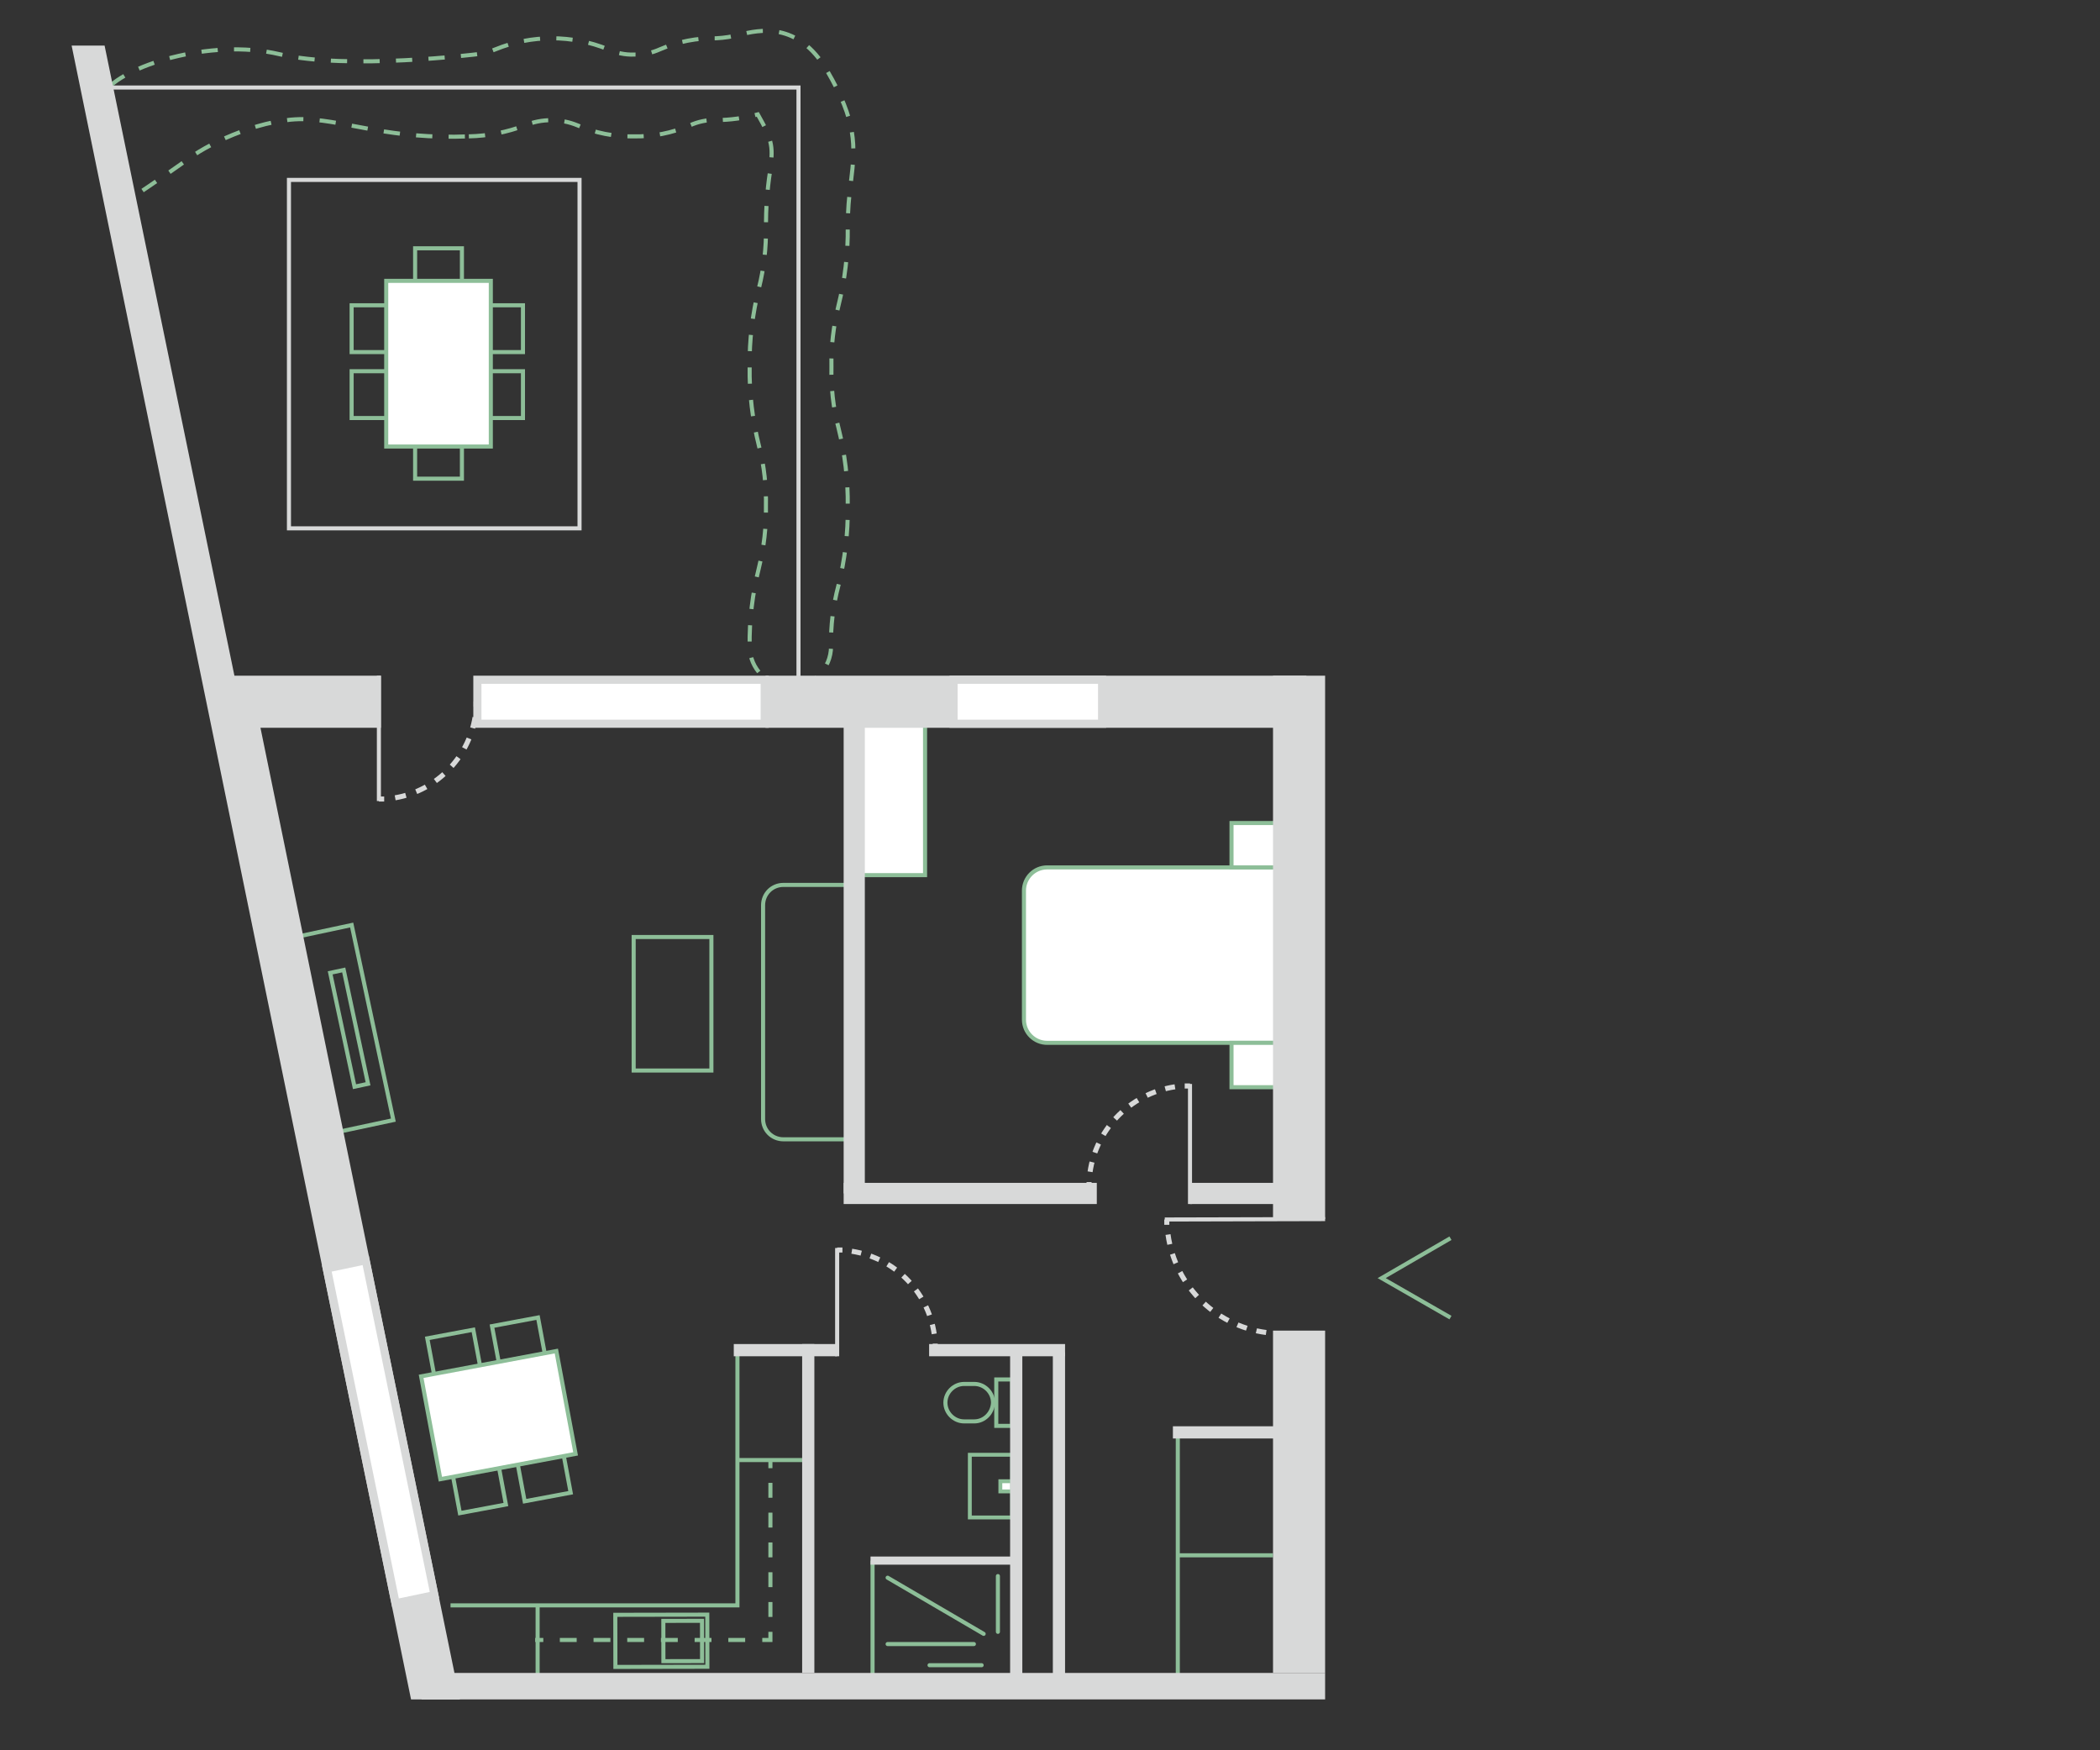 <?xml version="1.0" encoding="UTF-8"?> <!-- Generator: Adobe Illustrator 25.0.1, SVG Export Plug-In . SVG Version: 6.00 Build 0) --> <svg xmlns="http://www.w3.org/2000/svg" xmlns:xlink="http://www.w3.org/1999/xlink" version="1.1" id="Calque_1" x="0px" y="0px" viewBox="0 0 516 430" style="enable-background:new 0 0 516 430;" xml:space="preserve"><rect x="0" y="0" width="516" height="430" fill="#333333" stroke="none"/> <style type="text/css"> .st0{fill:none;stroke:#8DBE98;stroke-miterlimit:10;} .st1{fill:#FFFFFF;stroke:#8DBE98;stroke-miterlimit:10;} .st2{fill:none;stroke:#8DBE98;stroke-miterlimit:10;stroke-dasharray:4,4;} .st3{fill:none;stroke:#8DBE98;stroke-width:0.95;stroke-miterlimit:10;} .st4{fill:#FFFFFF;stroke:#8DBE98;stroke-width:0.95;stroke-miterlimit:10;} .st5{fill:none;stroke:#8DBE98;stroke-linecap:round;stroke-miterlimit:10;} .st6{fill:none;stroke:#D8D9D9;stroke-width:2;stroke-miterlimit:10;} .st7{fill:none;stroke:#8DBE98;stroke-miterlimit:10;stroke-dasharray:3.66,3.66;} .st8{fill:none;stroke:#8DBE98;stroke-miterlimit:10;stroke-dasharray:4.14,4.14;} .st9{fill:none;stroke:#D8D9D9;stroke-miterlimit:10;} .st10{fill:#D8D9D9;} .st11{fill:#FFFFFF;} .st12{fill:none;stroke:#D8D9D9;stroke-width:1.24;stroke-miterlimit:10;} .st13{fill:none;stroke:#D8D9D9;stroke-width:1.24;stroke-miterlimit:10;stroke-dasharray:2.44,2.44;} .st14{fill:none;stroke:#D8D9D9;stroke-width:1.24;stroke-miterlimit:10;stroke-dasharray:2.43,2.43;} .st15{fill:none;stroke:#D8D9D9;stroke-width:1.24;stroke-miterlimit:10;stroke-dasharray:2.36,2.36;} .st16{fill:none;stroke:#D8D9D9;stroke-width:1.24;stroke-miterlimit:10;stroke-dasharray:2.7,2.7;} </style> <g id="amménagements"> <rect x="155.7" y="230.2" class="st0" width="19.1" height="32.8"></rect> <path class="st0" d="M208.8,279.9h-16.3c-2.8,0-5-2.2-5-5v-52.5c0-2.8,2.2-5,5-5h16.3l0,0V279.9L208.8,279.9z"></path> <rect x="122.4" y="324.5" transform="matrix(0.983 -0.184 0.184 0.983 -59.136 29.333)" class="st0" width="11.5" height="15.9"></rect> <rect x="106.5" y="327.5" transform="matrix(0.983 -0.184 0.184 0.983 -59.957 26.458)" class="st0" width="11.5" height="15.9"></rect> <rect x="127.5" y="351.9" transform="matrix(0.983 -0.184 0.184 0.983 -64.089 30.745)" class="st0" width="11.5" height="15.9"></rect> <rect x="111.6" y="354.8" transform="matrix(0.983 -0.184 0.184 0.983 -64.91 27.874)" class="st0" width="11.5" height="15.9"></rect> <rect x="105.7" y="334.7" transform="matrix(0.983 -0.184 0.184 0.983 -62.01 28.572)" class="st1" width="33.8" height="25.7"></rect> <polyline class="st0" points="356.4,304.2 339.5,314 356.4,323.7 "></polyline> <path class="st2" d="M115.2,33.5c4.7-0.1,9.4-1,13.8-2.7c4.1-1.7,8.8-1.7,12.9,0c4.4,1.9,9.1,2.8,13.8,2.7 c4.7,0.1,9.4-0.8,13.8-2.7c2-0.9,4.2-1.4,6.5-1.3c3.4,0,6.9-0.5,10.2-1.4c3.9,6.8,3.7,8.3,3,14.1c-0.7,4.5-1,9.1-1,13.6 c0.1,5-0.5,10.1-1.7,14.9c-1.6,6.4-2.4,12.9-2.3,19.4c-0.1,6.6,0.7,13.1,2.3,19.5c1.3,4.9,1.8,9.9,1.7,14.9c0.1,5-0.5,10-1.7,14.9 c-1.6,6.4-2.4,12.9-2.3,19.4c0,5.5,4.5,10,10,10s10-4.5,10-10c-0.1-5,0.5-10,1.8-14.9c1.6-6.4,2.4-12.9,2.3-19.4 c0.1-6.6-0.7-13.1-2.3-19.5c-1.3-4.9-1.8-9.9-1.7-14.9c-0.1-5,0.5-10,1.7-14.9c1.6-6.4,2.4-12.9,2.3-19.5c0-3.7,0.3-7.4,0.8-11.1 c1.1-8.8,1.4-14.8-5.9-27.3c-7.2-12.2-16.8-9.9-21.4-8.8c-1.9,0.5-3.8,0.8-5.8,0.9c-4.7-0.1-9.4,0.8-13.8,2.7 c-2,0.9-4.2,1.4-6.4,1.3c-2.2,0.1-4.4-0.4-6.4-1.3c-8.8-3.6-18.8-3.6-27.6,0c-1.4,0.6-2.9,1-4.4,1.2c0,0-31.8,4-48.8,0 s-38.8,3-43,9.5s5,27,5,27s10.5-7,16-11s18.5-10,28.8-9.5S95.9,34.3,115.2,33.5z"></path> <line class="st0" x1="289.4" y1="351.9" x2="289.4" y2="416.2"></line> <line class="st0" x1="289.4" y1="382.1" x2="312.8" y2="382.1"></line> <path class="st0" d="M239.4,349.2h-2.5c-2.5,0-4.6-2.1-4.6-4.6v0c0-2.5,2.1-4.6,4.6-4.6h2.5c2.5,0,4.6,2.1,4.6,4.6v0 C243.9,347.1,241.9,349.2,239.4,349.2z"></path> <rect x="244.8" y="338.9" class="st0" width="3.9" height="11.4"></rect> <rect x="238.3" y="357.4" class="st3" width="10.4" height="15.4"></rect> <rect x="245.8" y="363.9" class="st4" width="2.9" height="2.5"></rect> <line class="st5" x1="241.2" y1="409.1" x2="228.4" y2="409.1"></line> <line class="st5" x1="218.1" y1="403.9" x2="239.3" y2="403.9"></line> <line class="st5" x1="218.1" y1="387.6" x2="241.7" y2="401.4"></line> <line class="st0" x1="214.4" y1="383.4" x2="214.4" y2="411.7"></line> <line class="st6" x1="213.9" y1="383.4" x2="248.7" y2="383.4"></line> <line class="st5" x1="245.2" y1="400.9" x2="245.2" y2="387.2"></line> <rect x="151.2" y="396.7" transform="matrix(1 -1.745302e-03 1.745302e-03 1 -0.703 0.284)" class="st0" width="22.6" height="12.8"></rect> <rect x="163" y="398.2" transform="matrix(1 -1.745302e-03 1.745302e-03 1 -0.703 0.293)" class="st0" width="9.5" height="9.9"></rect> <polyline class="st0" points="181.2,332.2 181.2,394.4 110.7,394.4 "></polyline> <line class="st0" x1="197.8" y1="358.7" x2="181.2" y2="358.7"></line> <line class="st0" x1="189.3" y1="358.7" x2="189.3" y2="360.7"></line> <line class="st7" x1="189.3" y1="364.3" x2="189.3" y2="399"></line> <polyline class="st0" points="189.3,400.9 189.3,402.9 187.3,402.9 "></polyline> <line class="st8" x1="183.1" y1="402.9" x2="135.6" y2="402.9"></line> <line class="st0" x1="133.5" y1="402.9" x2="131.5" y2="402.9"></line> <line class="st0" x1="132.1" y1="394.5" x2="132.1" y2="413.1"></line> <rect x="78.1" y="228.1" transform="matrix(0.978 -0.209 0.209 0.978 -50.943 23.341)" class="st0" width="13.6" height="49"></rect> <rect x="84.1" y="238.3" transform="matrix(0.978 -0.209 0.209 0.978 -50.923 23.523)" class="st0" width="3.4" height="28.6"></rect> <path class="st1" d="M257.3,213.1h56.3l0,0v43.1l0,0h-56.3c-3.1,0-5.7-2.5-5.7-5.7v-31.7C251.6,215.7,254.1,213.1,257.3,213.1 L257.3,213.1z"></path> <rect x="302.6" y="202.2" class="st1" width="10.9" height="10.9"></rect> <rect x="302.6" y="256.2" class="st1" width="10.9" height="10.9"></rect> <rect x="211.2" y="177.4" class="st1" width="16.1" height="37.6"></rect> </g> <g id="MURS"> <rect x="86.4" y="75" class="st0" width="15.9" height="11.5"></rect> <rect x="86.4" y="91.2" class="st0" width="15.9" height="11.5"></rect> <rect x="112.6" y="75" class="st0" width="15.9" height="11.5"></rect> <rect x="112.6" y="91.2" class="st0" width="15.9" height="11.5"></rect> <rect x="102" y="101.7" class="st0" width="11.5" height="15.9"></rect> <rect x="102" y="61" class="st0" width="11.5" height="15.9"></rect> <rect x="94.9" y="69" class="st1" width="25.7" height="40.7"></rect> <rect x="71" y="44.2" class="st9" width="71.4" height="85.6"></rect> <polyline class="st9" points="25.6,21.5 196.2,21.5 196.2,172 "></polyline> <rect x="103.6" y="411" class="st10" width="222" height="6.5"></rect> <rect x="312.8" y="326.9" class="st10" width="12.8" height="84.1"></rect> <rect x="312.8" y="166" class="st10" width="12.8" height="133.5"></rect> <rect x="188.1" y="166" class="st10" width="132.9" height="12.8"></rect> <polygon class="st10" points="64,178.8 93.6,178.8 93.6,166 61.4,166 61.4,166 57.6,166 25.7,11.2 17.6,11.2 101,417.5 113,417.5 "></polygon> <rect x="117.2" y="167" class="st11" width="70.6" height="10.8"></rect> <path class="st10" d="M186.9,168v8.8h-68.6V168H186.9 M188.9,166h-72.6v12.8h72.6V166z"></path> <rect x="234.2" y="167" class="st11" width="36.5" height="10.8"></rect> <path class="st10" d="M269.8,168v8.8h-34.5V168H269.8 M271.8,166h-38.5v12.8h38.5V166z"></path> <rect x="88.7" y="309.7" transform="matrix(0.98 -0.201 0.201 0.98 -68.859 26.02)" class="st11" width="9.8" height="84"></rect> <path class="st10" d="M89.1,310.8l16.5,80.3l-7.6,1.6l-16.5-80.3L89.1,310.8 M90.6,308.4l-11.5,2.4L96.4,395l11.5-2.4L90.6,308.4 L90.6,308.4z"></path> <rect x="198.1" y="331.2" class="st11" width="1" height="78.8"></rect> <polygon class="st10" points="200.1,330.2 197.1,330.2 197.1,411 200.1,411 200.1,330.2 "></polygon> <rect x="181.3" y="331.2" class="st11" width="23.4" height="1"></rect> <polygon class="st10" points="205.7,330.2 180.3,330.2 180.3,333.2 205.7,333.2 205.7,330.2 "></polygon> <rect x="289.2" y="351.4" class="st11" width="23.4" height="1"></rect> <polygon class="st10" points="313.6,350.4 288.2,350.4 288.2,353.4 313.6,353.4 313.6,350.4 "></polygon> <rect x="229.3" y="331.2" class="st11" width="31.4" height="1"></rect> <polygon class="st10" points="261.7,330.2 228.3,330.2 228.3,333.2 261.7,333.2 261.7,330.2 "></polygon> <rect x="259.7" y="333.2" class="st11" width="1" height="80"></rect> <polygon class="st10" points="261.7,332.2 258.7,332.2 258.7,414.3 261.7,414.3 261.7,332.2 "></polygon> <rect x="249.2" y="333.2" class="st11" width="1" height="80"></rect> <polygon class="st10" points="251.2,332.2 248.2,332.2 248.2,414.3 251.2,414.3 251.2,332.2 "></polygon> <rect x="207.3" y="290.6" class="st10" width="62.2" height="5.2"></rect> <rect x="292.4" y="290.6" class="st10" width="29.7" height="5.2"></rect> <rect x="207.3" y="173.7" class="st10" width="5.2" height="119.5"></rect> <line class="st9" x1="325.6" y1="299.5" x2="286.2" y2="299.6"></line> <path class="st12" d="M286.7,299.6c0,0.4,0,0.9,0,1.3"></path> <path class="st13" d="M287,303.3c1.8,13,12.3,23.1,25.4,24.2"></path> <path class="st12" d="M313.6,327.6c0.4,0,0.9,0,1.3,0"></path> <line class="st9" x1="292.4" y1="295.8" x2="292.4" y2="266.3"></line> <path class="st12" d="M292.4,266.8c-0.4,0-0.9,0-1.3,0"></path> <path class="st14" d="M288.7,267c-11.2,1.7-19.9,10.8-21,22.1"></path> <path class="st12" d="M267.6,290.4c0,0.4,0,0.8,0,1.3"></path> <line class="st9" x1="205.7" y1="333.2" x2="205.7" y2="306.6"></line> <path class="st12" d="M205.7,307.1c0.4,0,0.9,0,1.3,0"></path> <path class="st15" d="M209.3,307.4c10.9,1.7,19.3,10.5,20.4,21.5"></path> <path class="st12" d="M229.8,330.1c0,0.4,0,0.8,0,1.3"></path> <line class="st9" x1="93.1" y1="166" x2="93.1" y2="196.8"></line> <path class="st12" d="M93.1,196.3c0.4,0,0.8,0,1.3,0"></path> <path class="st16" d="M97.1,196c10.5-1.8,18.6-10.4,19.8-21"></path> <path class="st12" d="M117,173.6c0-0.4,0-0.8,0-1.3"></path> </g> </svg> 
